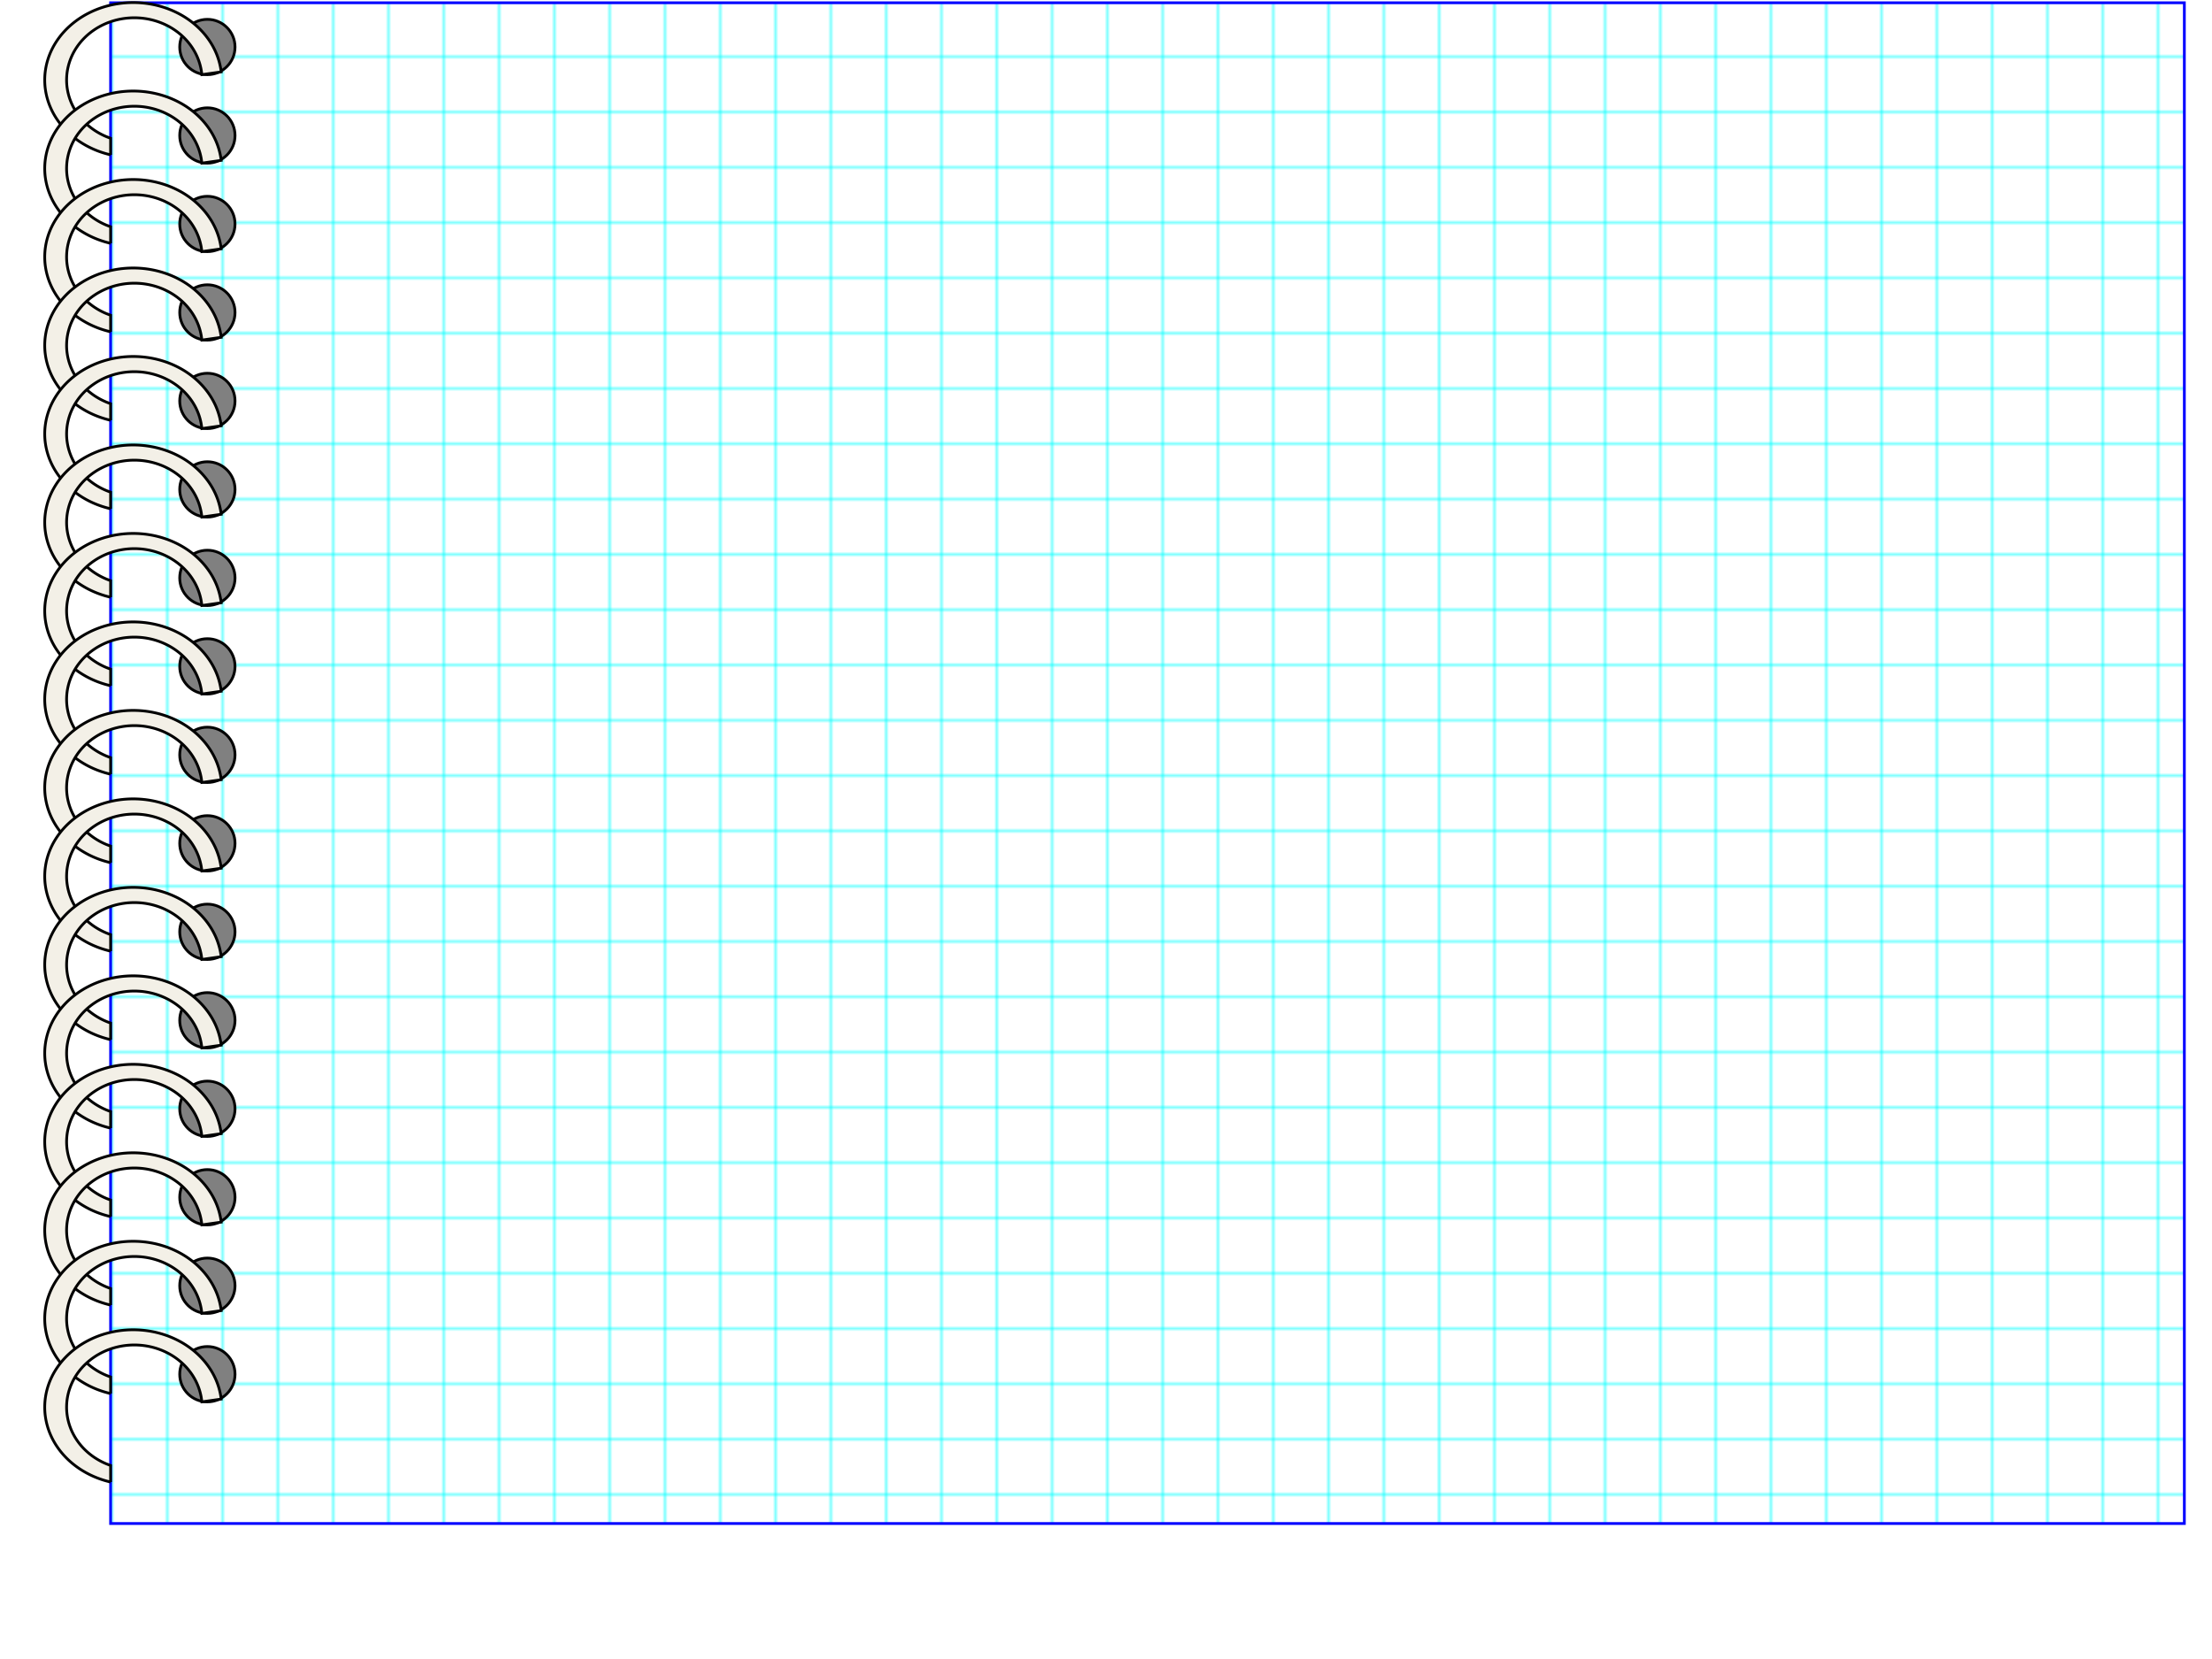 <svg xmlns="http://www.w3.org/2000/svg" xmlns:xlink="http://www.w3.org/1999/xlink" viewBox="0 0 800 600"><defs><pattern id="a" height="20" width="20" patternUnits="userSpaceOnUse" y="0" x="0" fill="#fff"><path stroke="#0FF" d="M0 0h20M0 0v20"/></pattern><symbol id="b"><circle cy="17" cx="75" r="10" stroke="#000" fill="gray"/><path d="M40 56a32 28 0 1140-30l-7 1a24.5 22.5 0 10-33 23v6" stroke="#000" fill="#f3f0e7"/></symbol></defs><path fill="url(#a)" d="M40 1h750v550H40z"/><path stroke="#00f" fill="none" d="M40 1h750v550H40z"/><use xlink:href="#b"/><use xlink:href="#b" transform="translate(0 32)"/><use xlink:href="#b" transform="translate(0 64)"/><use xlink:href="#b" transform="translate(0 96)"/><use xlink:href="#b" transform="translate(0 128)"/><use xlink:href="#b" transform="translate(0 160)"/><use xlink:href="#b" transform="translate(0 192)"/><use xlink:href="#b" transform="translate(0 224)"/><use xlink:href="#b" transform="translate(0 256)"/><use xlink:href="#b" transform="translate(0 288)"/><use xlink:href="#b" transform="translate(0 320)"/><use xlink:href="#b" transform="translate(0 352)"/><use xlink:href="#b" transform="translate(0 384)"/><use xlink:href="#b" transform="translate(0 416)"/><use xlink:href="#b" transform="translate(0 448)"/><use xlink:href="#b" transform="translate(0 480)"/></svg>